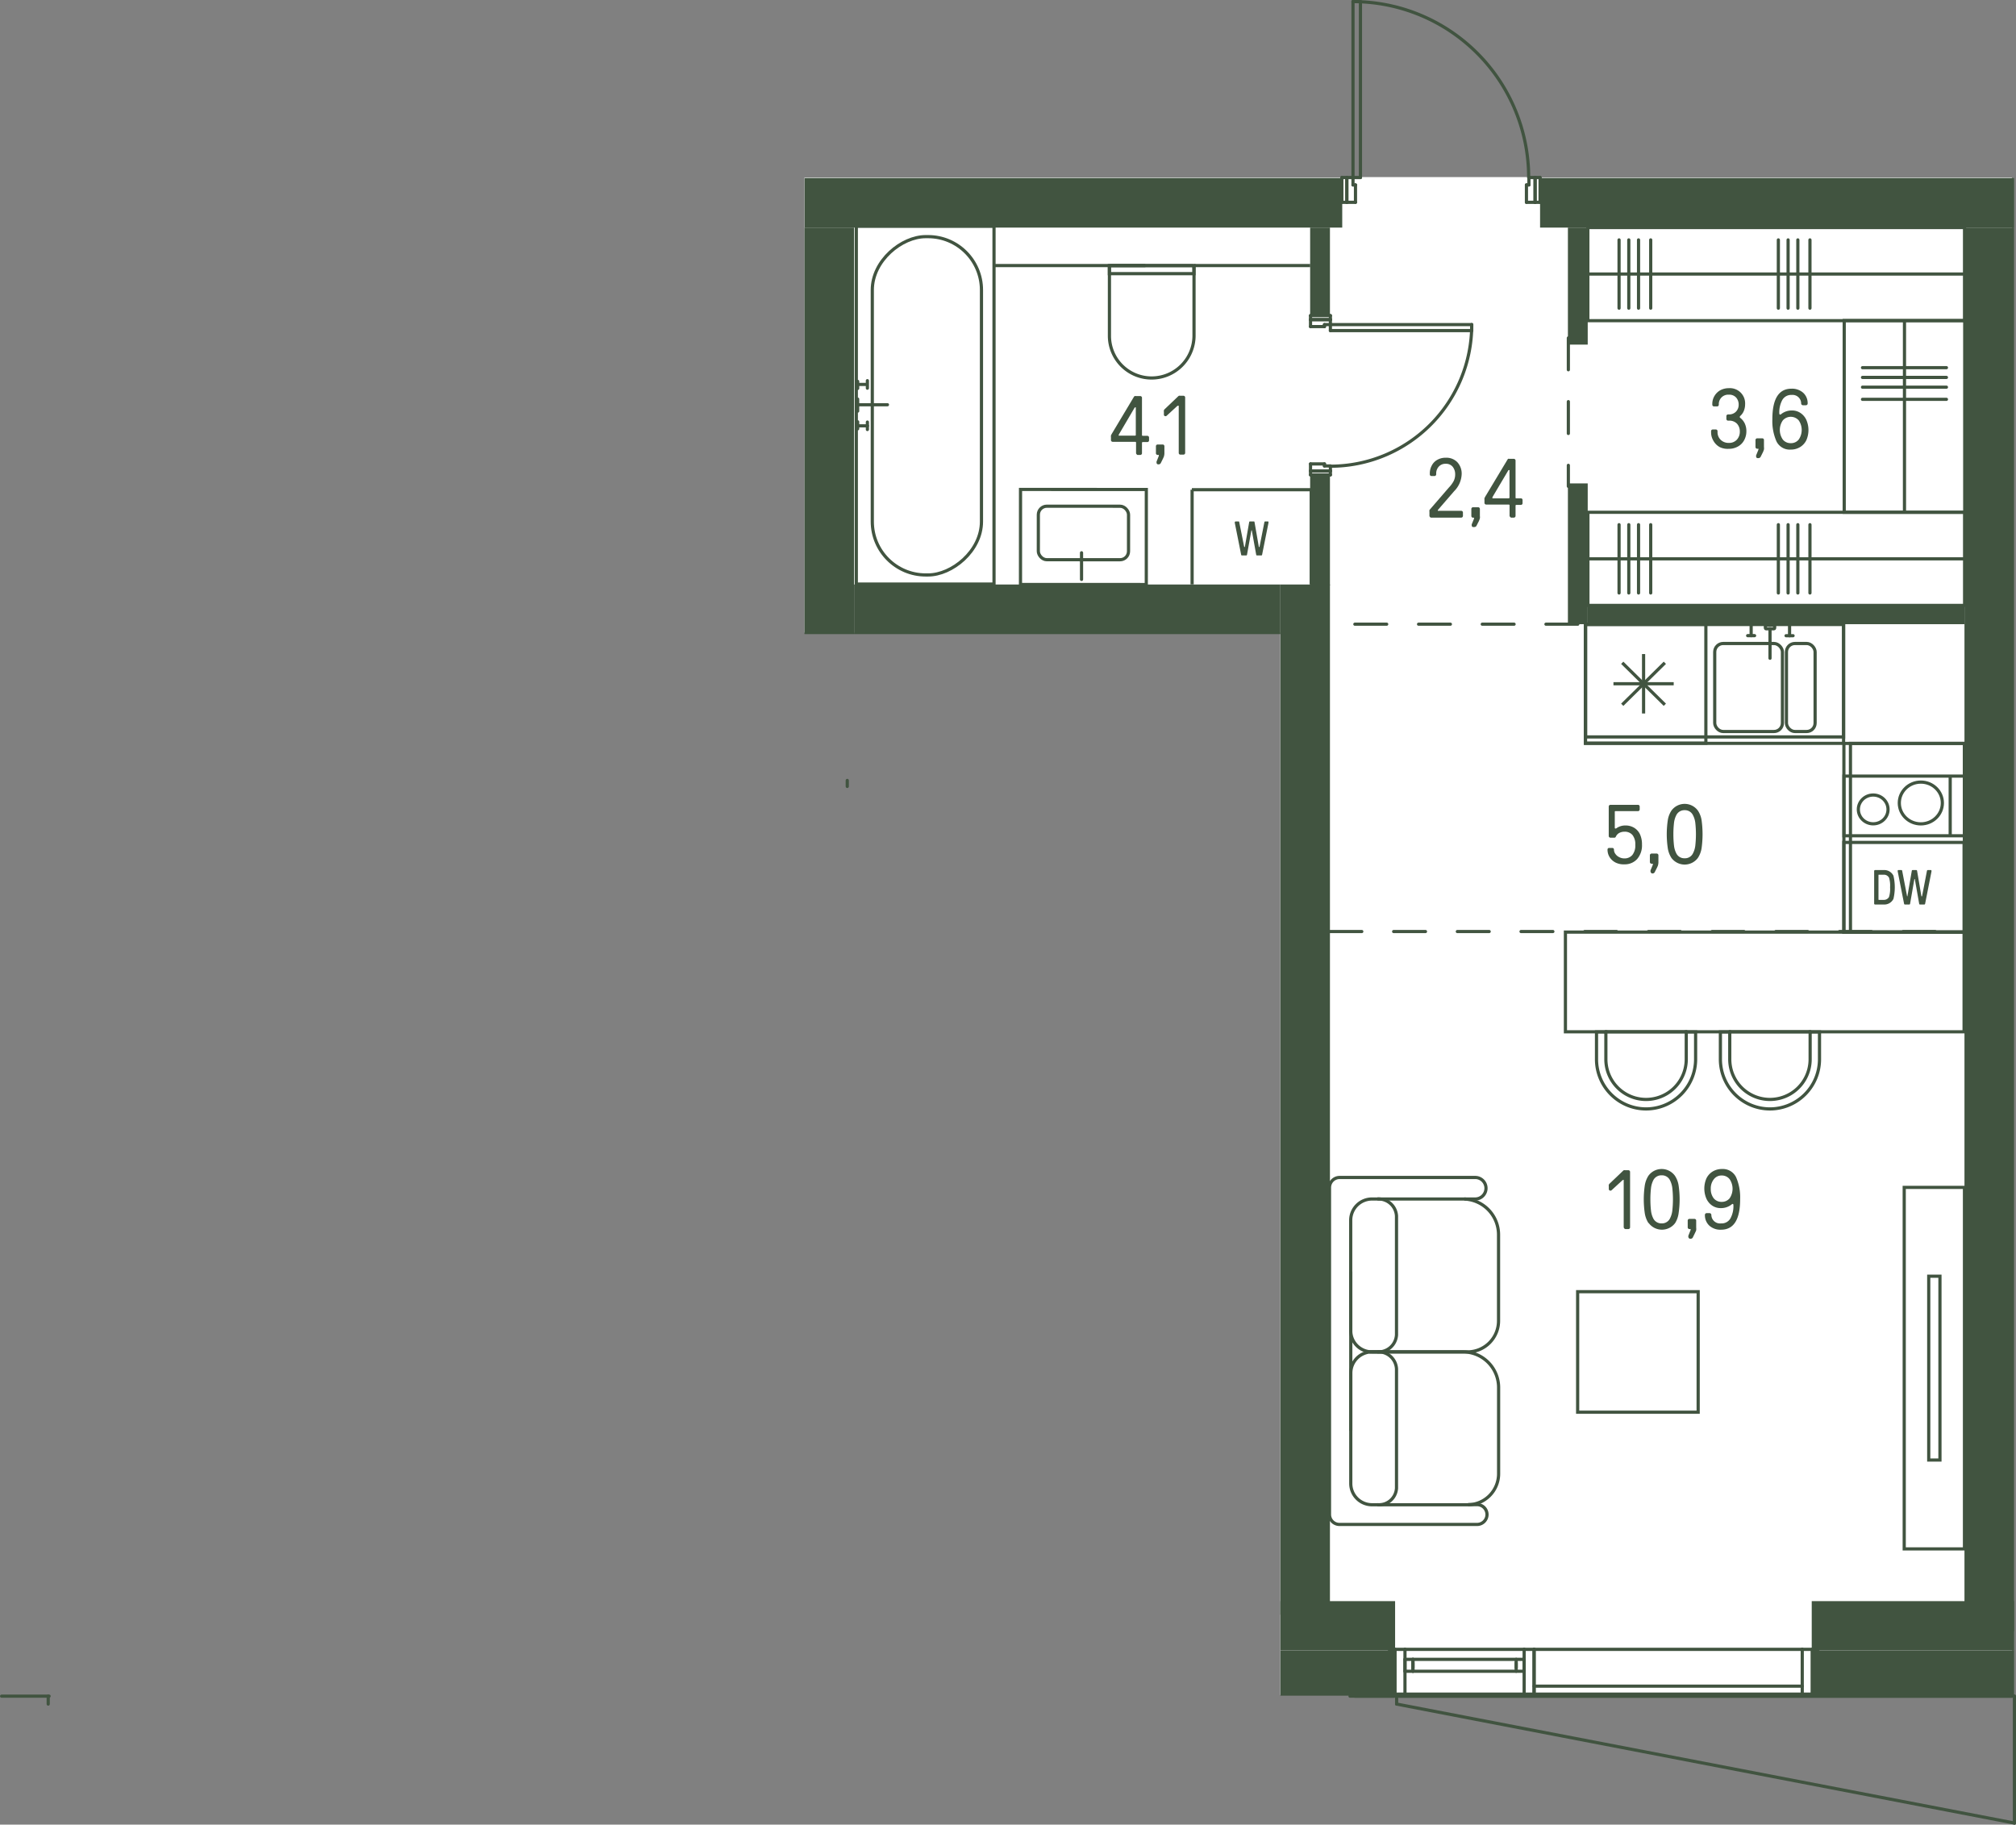 <svg id="Слой_1" data-name="Слой 1" xmlns="http://www.w3.org/2000/svg" viewBox="0 0 316.51 286.45"><rect x="0" y="0" width="316.51" height="286.45" fill="#808080" stroke="none"/><g id="_5" data-name="5"><path d="M240.12,27.8h1.75v.08h74V266.1H201V99.31H126.3V27.88h84.45V27.8h29.48" fill="#fff"/><g id="LINE"><line x1="240.85" y1="264.71" x2="282.95" y2="264.71" fill="none" stroke="#415440" stroke-linecap="round" stroke-linejoin="round" stroke-width="0.5"/></g><g id="LINE-2" data-name="LINE"><line x1="221.83" y1="261.82" x2="221.83" y2="261.04" fill="none" stroke="#415440" stroke-linecap="round" stroke-linejoin="round" stroke-width="0.5"/></g><g id="LINE-3" data-name="LINE"><line x1="238.04" y1="261.04" x2="238.04" y2="261.82" fill="none" stroke="#415440" stroke-linecap="round" stroke-linejoin="round" stroke-width="0.5"/></g><g id="LINE-4" data-name="LINE"><line x1="238.04" y1="262.37" x2="238.04" y2="260.5" fill="none" stroke="#415440" stroke-linecap="round" stroke-linejoin="round" stroke-width="0.5"/></g><g id="LINE-5" data-name="LINE"><line x1="239.29" y1="260.5" x2="239.29" y2="262.37" fill="none" stroke="#415440" stroke-linecap="round" stroke-linejoin="round" stroke-width="0.5"/></g><g id="LINE-6" data-name="LINE"><line x1="220.58" y1="262.37" x2="220.58" y2="260.5" fill="none" stroke="#415440" stroke-linecap="round" stroke-linejoin="round" stroke-width="0.5"/></g><g id="LINE-7" data-name="LINE"><line x1="221.83" y1="260.5" x2="221.83" y2="262.37" fill="none" stroke="#415440" stroke-linecap="round" stroke-linejoin="round" stroke-width="0.5"/></g><g id="LINE-8" data-name="LINE"><line x1="220.58" y1="262.37" x2="239.29" y2="262.37" fill="none" stroke="#415440" stroke-linecap="round" stroke-linejoin="round" stroke-width="0.5"/></g><g id="LINE-9" data-name="LINE"><line x1="221.83" y1="262.37" x2="221.83" y2="260.5" fill="none" stroke="#415440" stroke-linecap="round" stroke-linejoin="round" stroke-width="0.5"/></g><g id="LINE-10" data-name="LINE"><line x1="239.29" y1="260.5" x2="220.58" y2="260.5" fill="none" stroke="#415440" stroke-linecap="round" stroke-linejoin="round" stroke-width="0.5"/></g><g id="LINE-11" data-name="LINE"><line x1="284.51" y1="258.93" x2="284.51" y2="265.96" fill="none" stroke="#415440" stroke-linecap="round" stroke-linejoin="round" stroke-width="0.5"/></g><g id="LINE-12" data-name="LINE"><line x1="285.45" y1="265.96" x2="282.95" y2="265.96" fill="none" stroke="#415440" stroke-linecap="round" stroke-linejoin="round" stroke-width="0.5"/></g><g id="LINE-13" data-name="LINE"><line x1="282.95" y1="265.96" x2="282.95" y2="258.93" fill="none" stroke="#415440" stroke-linecap="round" stroke-linejoin="round" stroke-width="0.5"/></g><g id="LINE-14" data-name="LINE"><line x1="282.95" y1="258.93" x2="285.45" y2="258.93" fill="none" stroke="#415440" stroke-linecap="round" stroke-linejoin="round" stroke-width="0.5"/></g><g id="LINE-15" data-name="LINE"><line x1="218.08" y1="258.93" x2="220.58" y2="258.93" fill="none" stroke="#415440" stroke-linecap="round" stroke-linejoin="round" stroke-width="0.5"/></g><g id="LINE-16" data-name="LINE"><line x1="220.58" y1="258.93" x2="220.58" y2="265.96" fill="none" stroke="#415440" stroke-linecap="round" stroke-linejoin="round" stroke-width="0.5"/></g><g id="LINE-17" data-name="LINE"><line x1="220.58" y1="265.96" x2="218.08" y2="265.96" fill="none" stroke="#415440" stroke-linecap="round" stroke-linejoin="round" stroke-width="0.5"/></g><g id="LINE-18" data-name="LINE"><line x1="219.02" y1="265.96" x2="219.02" y2="258.93" fill="none" stroke="#415440" stroke-linecap="round" stroke-linejoin="round" stroke-width="0.5"/></g><g id="LINE-19" data-name="LINE"><line x1="239.29" y1="265.96" x2="239.29" y2="258.93" fill="none" stroke="#415440" stroke-linecap="round" stroke-linejoin="round" stroke-width="0.5"/></g><g id="LINE-20" data-name="LINE"><line x1="239.29" y1="258.93" x2="220.58" y2="258.93" fill="none" stroke="#415440" stroke-linecap="round" stroke-linejoin="round" stroke-width="0.5"/></g><g id="LINE-21" data-name="LINE"><line x1="239.29" y1="265.96" x2="220.58" y2="265.96" fill="none" stroke="#415440" stroke-linecap="round" stroke-linejoin="round" stroke-width="0.5"/></g><g id="LINE-22" data-name="LINE"><line x1="239.29" y1="258.93" x2="240.85" y2="258.93" fill="none" stroke="#415440" stroke-linecap="round" stroke-linejoin="round" stroke-width="0.5"/></g><g id="LINE-23" data-name="LINE"><line x1="240.85" y1="258.93" x2="240.85" y2="265.96" fill="none" stroke="#415440" stroke-linecap="round" stroke-linejoin="round" stroke-width="0.5"/></g><g id="LINE-24" data-name="LINE"><line x1="240.85" y1="265.96" x2="239.29" y2="265.96" fill="none" stroke="#415440" stroke-linecap="round" stroke-linejoin="round" stroke-width="0.5"/></g><g id="LINE-25" data-name="LINE"><line x1="240.85" y1="258.93" x2="240.85" y2="265.96" fill="none" stroke="#415440" stroke-linecap="round" stroke-linejoin="round" stroke-width="0.5"/></g><g id="LINE-26" data-name="LINE"><line x1="282.95" y1="258.93" x2="240.85" y2="258.93" fill="none" stroke="#415440" stroke-linecap="round" stroke-linejoin="round" stroke-width="0.5"/></g><g id="LINE-27" data-name="LINE"><line x1="282.95" y1="265.96" x2="240.85" y2="265.96" fill="none" stroke="#415440" stroke-linecap="round" stroke-linejoin="round" stroke-width="0.5"/></g><g id="LINE-28" data-name="LINE"><line x1="316.26" y1="266.28" x2="316.26" y2="286.2" fill="none" stroke="#415440" stroke-linecap="round" stroke-linejoin="round" stroke-width="0.5"/></g><g id="LINE-29" data-name="LINE"><line x1="219.27" y1="267.52" x2="219.27" y2="266.28" fill="none" stroke="#415440" stroke-linecap="round" stroke-linejoin="round" stroke-width="0.5"/></g><g id="LINE-30" data-name="LINE"><line x1="316.26" y1="286.2" x2="219.27" y2="267.52" fill="none" stroke="#415440" stroke-linecap="round" stroke-linejoin="round" stroke-width="0.5"/></g><g id="LINE-31" data-name="LINE"><line x1="316.26" y1="266.28" x2="219.27" y2="266.28" fill="none" stroke="#415440" stroke-linecap="round" stroke-linejoin="round" stroke-width="0.5"/></g><g id="LINE-32" data-name="LINE"><line x1="219.7" y1="266.28" x2="315.83" y2="266.28" fill="none" stroke="#415440" stroke-linecap="round" stroke-linejoin="round" stroke-width="0.5"/></g><g id="LINE-33" data-name="LINE"><line x1="219.27" y1="266.28" x2="212.73" y2="266.28" fill="none" stroke="#415440" stroke-linecap="round" stroke-linejoin="round" stroke-width="0.5"/></g><g id="LINE-34" data-name="LINE"><line x1="211.95" y1="266.28" x2="218.8" y2="266.28" fill="none" stroke="#415440" stroke-linecap="round" stroke-linejoin="round" stroke-width="0.5"/></g><rect x="302.81" y="200.36" width="1.76" height="28.86" transform="translate(607.38 429.57) rotate(-180)" fill="none" stroke="#415440" stroke-miterlimit="10" stroke-width="0.5"/><rect x="298.96" y="186.41" width="9.46" height="56.75" transform="translate(607.38 429.57) rotate(-180)" fill="none" stroke="#415440" stroke-miterlimit="10" stroke-width="0.5"/><rect x="289.54" y="50.32" width="18.92" height="30.1" fill="none" stroke="#415440" stroke-miterlimit="10" stroke-width="0.5"/><line x1="299" y1="80.38" x2="299" y2="50.32" fill="none" stroke="#415440" stroke-miterlimit="10" stroke-width="0.5"/><line x1="292.41" y1="62.69" x2="305.59" y2="62.69" fill="none" stroke="#415440" stroke-linecap="round" stroke-linejoin="round" stroke-width="0.5"/><line x1="292.41" y1="60.78" x2="305.59" y2="60.78" fill="none" stroke="#415440" stroke-linecap="round" stroke-linejoin="round" stroke-width="0.5"/><line x1="292.41" y1="59.25" x2="305.59" y2="59.25" fill="none" stroke="#415440" stroke-linecap="round" stroke-linejoin="round" stroke-width="0.5"/><line x1="292.41" y1="57.72" x2="305.59" y2="57.72" fill="none" stroke="#415440" stroke-linecap="round" stroke-linejoin="round" stroke-width="0.5"/><rect x="271.55" y="58.16" width="14.62" height="59.14" transform="translate(191.14 366.59) rotate(-90)" fill="none" stroke="#415440" stroke-miterlimit="10" stroke-width="0.5"/><line x1="308.43" y1="87.73" x2="249.29" y2="87.73" fill="none" stroke="#415440" stroke-miterlimit="10" stroke-width="0.5"/><line x1="259.16" y1="93.09" x2="259.16" y2="82.37" fill="none" stroke="#415440" stroke-linecap="round" stroke-linejoin="round" stroke-width="0.5"/><line x1="257.25" y1="93.09" x2="257.25" y2="82.37" fill="none" stroke="#415440" stroke-linecap="round" stroke-linejoin="round" stroke-width="0.5"/><line x1="255.72" y1="93.09" x2="255.72" y2="82.37" fill="none" stroke="#415440" stroke-linecap="round" stroke-linejoin="round" stroke-width="0.5"/><line x1="254.19" y1="93.09" x2="254.19" y2="82.37" fill="none" stroke="#415440" stroke-linecap="round" stroke-linejoin="round" stroke-width="0.5"/><line x1="284.16" y1="93.09" x2="284.16" y2="82.37" fill="none" stroke="#415440" stroke-linecap="round" stroke-linejoin="round" stroke-width="0.5"/><line x1="282.26" y1="93.09" x2="282.26" y2="82.37" fill="none" stroke="#415440" stroke-linecap="round" stroke-linejoin="round" stroke-width="0.5"/><line x1="280.73" y1="93.09" x2="280.73" y2="82.37" fill="none" stroke="#415440" stroke-linecap="round" stroke-linejoin="round" stroke-width="0.5"/><line x1="279.2" y1="93.09" x2="279.2" y2="82.37" fill="none" stroke="#415440" stroke-linecap="round" stroke-linejoin="round" stroke-width="0.5"/><rect x="271.55" y="13.45" width="14.62" height="59.14" transform="translate(235.84 321.89) rotate(-90)" fill="none" stroke="#415440" stroke-miterlimit="10" stroke-width="0.5"/><line x1="308.43" y1="43.02" x2="249.29" y2="43.02" fill="none" stroke="#415440" stroke-miterlimit="10" stroke-width="0.5"/><line x1="259.16" y1="48.38" x2="259.16" y2="37.66" fill="none" stroke="#415440" stroke-linecap="round" stroke-linejoin="round" stroke-width="0.5"/><line x1="257.25" y1="48.38" x2="257.25" y2="37.66" fill="none" stroke="#415440" stroke-linecap="round" stroke-linejoin="round" stroke-width="0.5"/><line x1="255.72" y1="48.38" x2="255.72" y2="37.66" fill="none" stroke="#415440" stroke-linecap="round" stroke-linejoin="round" stroke-width="0.5"/><line x1="254.19" y1="48.38" x2="254.19" y2="37.66" fill="none" stroke="#415440" stroke-linecap="round" stroke-linejoin="round" stroke-width="0.5"/><line x1="284.16" y1="48.38" x2="284.16" y2="37.66" fill="none" stroke="#415440" stroke-linecap="round" stroke-linejoin="round" stroke-width="0.5"/><line x1="282.26" y1="48.38" x2="282.26" y2="37.66" fill="none" stroke="#415440" stroke-linecap="round" stroke-linejoin="round" stroke-width="0.5"/><line x1="280.73" y1="48.38" x2="280.73" y2="37.66" fill="none" stroke="#415440" stroke-linecap="round" stroke-linejoin="round" stroke-width="0.5"/><line x1="279.2" y1="48.38" x2="279.2" y2="37.66" fill="none" stroke="#415440" stroke-linecap="round" stroke-linejoin="round" stroke-width="0.5"/><path d="M215.41,188.23h14.26a5.6,5.6,0,0,1,5.6,5.6v13.53a4.87,4.87,0,0,1-4.87,4.87h-15a3.34,3.34,0,0,1-3.34-3.34V191.57a3.34,3.34,0,0,1,3.34-3.34Z" fill="none" stroke="#415440" stroke-miterlimit="10" stroke-width="0.5"/><path d="M216.25,212.23a2.83,2.83,0,0,0,3-2.67V190.9a2.83,2.83,0,0,0-3-2.67" fill="none" stroke="#415440" stroke-miterlimit="10" stroke-width="0.5"/><path d="M215.41,212.23h14.27a5.6,5.6,0,0,1,5.6,5.6v13.53a4.87,4.87,0,0,1-4.87,4.87h-15a3.34,3.34,0,0,1-3.34-3.34V215.57A3.34,3.34,0,0,1,215.41,212.23Z" fill="none" stroke="#415440" stroke-miterlimit="10" stroke-width="0.5"/><path d="M216.25,236.23a2.77,2.77,0,0,0,3-2.6V214.91a2.83,2.83,0,0,0-3-2.68H215" fill="none" stroke="#415440" stroke-miterlimit="10" stroke-width="0.5"/><path d="M218.17,188.23" fill="none" stroke="#415440" stroke-miterlimit="10" stroke-width="0.5"/><path d="M229.89,188.23h1.72a1.69,1.69,0,0,0,0-3.38h-21.3a1.59,1.59,0,0,0-1.58,1.59v51.32h0a1.56,1.56,0,0,0,1.55,1.56H231.9a1.56,1.56,0,0,0,1.56-1.56h0a1.56,1.56,0,0,0-1.56-1.55h-1.41" fill="none" stroke="#415440" stroke-miterlimit="10" stroke-width="0.5"/><line x1="212.07" y1="224.62" x2="212.07" y2="199.61" fill="none" stroke="#415440" stroke-miterlimit="10" stroke-width="0.5"/><rect x="247.69" y="202.78" width="18.92" height="18.92" fill="none" stroke="#415440" stroke-miterlimit="10" stroke-width="0.5"/><rect x="289.5" y="116.7" width="18.92" height="29.61" transform="translate(597.91 263.02) rotate(-180)" fill="none" stroke="#415440" stroke-miterlimit="10" stroke-width="0.5"/><rect x="284.66" y="122.56" width="29.61" height="17.89" transform="translate(167.96 430.98) rotate(-90)" fill="none" stroke="#415440" stroke-miterlimit="10" stroke-width="0.5"/><rect x="259.84" y="87.11" width="18.68" height="40.51" transform="translate(376.55 -161.82) rotate(90)" fill="none" stroke="#415440" stroke-miterlimit="10" stroke-width="0.5"/><rect x="248.93" y="98.02" width="40.51" height="17.67" transform="translate(538.37 213.71) rotate(-180)" fill="none" stroke="#415440" stroke-miterlimit="10" stroke-width="0.5"/><rect x="249.03" y="97.89" width="18.65" height="18.92" transform="translate(151.01 365.7) rotate(-90)" fill="none" stroke="#415440" stroke-miterlimit="10" stroke-width="0.5"/><line x1="261.38" y1="110.64" x2="254.69" y2="104.05" fill="none" stroke="#415440" stroke-miterlimit="10" stroke-width="0.5"/><line x1="262.77" y1="107.34" x2="253.31" y2="107.34" fill="none" stroke="#415440" stroke-miterlimit="10" stroke-width="0.5"/><line x1="261.38" y1="104.05" x2="254.69" y2="110.64" fill="none" stroke="#415440" stroke-miterlimit="10" stroke-width="0.5"/><line x1="258.04" y1="112.01" x2="258.04" y2="102.68" fill="none" stroke="#415440" stroke-miterlimit="10" stroke-width="0.5"/><rect x="289.48" y="132.25" width="18.88" height="14.11" fill="none" stroke="#415440" stroke-miterlimit="10" stroke-width="0.5"/><path d="M294.39,142a.15.15,0,0,1-.15-.15v-5.11a.15.15,0,0,1,.15-.15h1.4a1.59,1.59,0,0,1,1.48.89,7.95,7.95,0,0,1,0,3.63,1.59,1.59,0,0,1-1.48.89Zm1.4-.73a.89.89,0,0,0,.79-.47,4.32,4.32,0,0,0,.16-1.51,4.18,4.18,0,0,0-.16-1.49.9.9,0,0,0-.79-.48H295c-.06,0-.08,0-.08.08v3.79c0,.06,0,.08.08.08Z" fill="#415440"/><path d="M299.09,142a.14.14,0,0,1-.15-.11l-1-5.07a.54.54,0,0,1,0-.11c0-.08,0-.12.14-.12h.42a.13.13,0,0,1,.14.12l.77,4a.07.07,0,0,0,.05,0h0s0,0,0,0l.69-4a.13.13,0,0,1,.14-.12h.55a.13.13,0,0,1,.14.12l.68,4s0,0,.05,0h0a.07.07,0,0,0,.05,0l.77-4a.14.14,0,0,1,.15-.12h.41c.09,0,.15,0,.15.12a.89.89,0,0,1,0,.11l-1,5.07a.14.14,0,0,1-.15.11h-.64a.13.13,0,0,1-.14-.11l-.68-3.85c0-.06-.07-.06-.08,0l-.67,3.85a.13.13,0,0,1-.14.11Z" fill="#415440"/><rect x="269.2" y="101.02" width="10.63" height="13.82" rx="1.33" transform="translate(549.04 215.86) rotate(-180)" fill="none" stroke="#415440" stroke-miterlimit="10" stroke-width="0.5"/><rect x="280.47" y="101.02" width="4.5" height="13.82" rx="1.33" transform="translate(565.44 215.86) rotate(-180)" fill="none" stroke="#415440" stroke-miterlimit="10" stroke-width="0.5"/><line x1="277.89" y1="103.34" x2="277.89" y2="98.71" fill="none" stroke="#415440" stroke-linecap="round" stroke-miterlimit="10" stroke-width="0.5"/><rect x="277.16" y="98.11" width="1.46" height="0.59" rx="0.11" stroke-width="0.5" fill="none" stroke="#415440" stroke-linecap="round" stroke-miterlimit="10" transform="translate(555.78 196.82) rotate(-180)"/><line x1="274.93" y1="99.79" x2="274.93" y2="98.11" fill="none" stroke="#415440" stroke-linecap="round" stroke-miterlimit="10" stroke-width="0.5"/><line x1="275.47" y1="99.79" x2="274.38" y2="99.79" fill="none" stroke="#415440" stroke-linecap="round" stroke-miterlimit="10" stroke-width="0.5"/><line x1="280.96" y1="99.8" x2="280.96" y2="98.03" fill="none" stroke="#415440" stroke-linecap="round" stroke-miterlimit="10" stroke-width="0.5"/><line x1="281.51" y1="99.8" x2="280.41" y2="99.8" fill="none" stroke="#415440" stroke-linecap="round" stroke-miterlimit="10" stroke-width="0.5"/><ellipse cx="301.57" cy="126.06" rx="3.38" ry="3.28" fill="none" stroke="#415440" stroke-miterlimit="10" stroke-width="0.5"/><ellipse cx="294.09" cy="127.07" rx="2.33" ry="2.26" fill="none" stroke="#415440" stroke-miterlimit="10" stroke-width="0.5"/><rect x="289.51" y="121.84" width="18.99" height="9.37" transform="translate(598 253.05) rotate(-180)" fill="none" stroke="#415440" stroke-miterlimit="10" stroke-width="0.5"/><line x1="306.18" y1="121.84" x2="306.18" y2="131.21" fill="none" stroke="#415440" stroke-miterlimit="10" stroke-width="0.5"/><path d="M278.17,149.71" fill="none" stroke="#415440" stroke-linecap="round" stroke-miterlimit="10" stroke-width="0.5"/><path d="M252.12,166.29a6.31,6.31,0,0,0,12.62,0V162h1.47v4.31a7.8,7.8,0,0,1-7.78,7.78h0a7.8,7.8,0,0,1-7.78-7.78V162h1.47Z" fill="none" stroke="#415440" stroke-linecap="round" stroke-miterlimit="10" stroke-width="0.5"/><polyline points="264.74 161.95 264.74 161.98 252.12 161.98 252.12 161.95" fill="none" stroke="#415440" stroke-linecap="round" stroke-miterlimit="10" stroke-width="0.5"/><path d="M271.57,166.29a6.31,6.31,0,1,0,12.62,0V162h1.47v4.31a7.8,7.8,0,0,1-7.78,7.78h0a7.8,7.8,0,0,1-7.78-7.78V162h1.47Z" fill="none" stroke="#415440" stroke-linecap="round" stroke-miterlimit="10" stroke-width="0.5"/><polyline points="284.19 161.95 284.19 161.98 271.57 161.98 271.57 161.95" fill="none" stroke="#415440" stroke-linecap="round" stroke-miterlimit="10" stroke-width="0.5"/><rect x="245.77" y="146.32" width="62.59" height="15.65" stroke-width="0.5" fill="none" stroke="#415440" stroke-linecap="round" stroke-miterlimit="10" transform="translate(554.13 308.3) rotate(-180)"/><rect x="117.15" y="52.79" width="56.18" height="21.62" transform="translate(81.65 208.84) rotate(-90)" fill="none" stroke="#415440" stroke-miterlimit="10" stroke-width="0.5"/><rect x="118.96" y="55.14" width="53.11" height="17.14" rx="8.38" transform="translate(81.81 209.22) rotate(-90)" fill="none" stroke="#415440" stroke-miterlimit="10" stroke-width="0.5"/><line x1="139.33" y1="63.54" x2="134.65" y2="63.54" fill="none" stroke="#415440" stroke-linecap="round" stroke-miterlimit="10" stroke-width="0.5"/><line x1="134.65" y1="64.54" x2="134.65" y2="62.65" fill="none" stroke="#415440" stroke-linecap="round" stroke-miterlimit="10" stroke-width="0.5"/><line x1="136.18" y1="60.94" x2="136.18" y2="59.76" fill="none" stroke="#415440" stroke-linecap="round" stroke-miterlimit="10" stroke-width="0.5"/><line x1="134.59" y1="60.35" x2="136.1" y2="60.35" fill="none" stroke="#415440" stroke-linecap="round" stroke-miterlimit="10" stroke-width="0.5"/><line x1="134.65" y1="60.98" x2="134.65" y2="59.87" fill="none" stroke="#415440" stroke-linecap="round" stroke-miterlimit="10" stroke-width="0.5"/><line x1="134.65" y1="67.32" x2="134.65" y2="66.22" fill="none" stroke="#415440" stroke-linecap="round" stroke-miterlimit="10" stroke-width="0.5"/><line x1="136.18" y1="66.85" x2="134.65" y2="66.85" fill="none" stroke="#415440" stroke-linecap="round" stroke-miterlimit="10" stroke-width="0.5"/><line x1="136.18" y1="67.43" x2="136.18" y2="66.26" fill="none" stroke="#415440" stroke-linecap="round" stroke-miterlimit="10" stroke-width="0.5"/><line x1="187.12" y1="76.88" x2="205.94" y2="76.88" fill="none" stroke="#415440" stroke-miterlimit="10" stroke-width="0.5"/><line x1="187.16" y1="76.88" x2="187.16" y2="91.75" fill="none" stroke="#415440" stroke-miterlimit="10" stroke-width="0.5"/><path d="M172.26,43.85H183a6.66,6.66,0,0,1,6.66,6.66v0A6.62,6.62,0,0,1,183,57.13H172.26a.24.24,0,0,1-.24-.24V44.1a.24.24,0,0,1,.24-.24Z" transform="translate(231.31 -130.32) rotate(90)" fill="none" stroke="#415440" stroke-miterlimit="10" stroke-width="0.5"/><rect x="180.18" y="35.69" width="1.27" height="13.28" transform="translate(223.14 -138.49) rotate(90)" fill="none" stroke="#415440" stroke-miterlimit="10" stroke-width="0.5"/><line x1="179.82" y1="41.69" x2="156.11" y2="41.69" fill="none" stroke="#415440" stroke-miterlimit="10" stroke-width="0.5"/><line x1="187.45" y1="41.69" x2="205.7" y2="41.69" fill="none" stroke="#415440" stroke-miterlimit="10" stroke-width="0.5"/><path d="M195,87.2a.13.13,0,0,1-.14-.12l-1-5s0-.09,0-.11.05-.11.15-.11h.41c.08,0,.13,0,.14.11l.78,3.9s0,0,.05,0h0s0,0,.05,0l.68-3.9c0-.08.06-.11.15-.11h.54c.09,0,.13,0,.15.11l.68,3.9s0,0,.05,0h0s0,0,.05,0l.77-3.9a.13.13,0,0,1,.15-.11H199c.1,0,.15,0,.15.11s0,.06,0,.11l-1,5a.13.13,0,0,1-.14.12h-.65a.13.13,0,0,1-.14-.12l-.68-3.78c0-.06-.07-.06-.08,0l-.68,3.78a.13.13,0,0,1-.14.12Z" fill="#415440"/><rect x="160.22" y="76.85" width="19.75" height="14.92" transform="translate(340.16 168.67) rotate(-179.98)" fill="none" stroke="#415440" stroke-miterlimit="10" stroke-width="0.5"/><rect x="163.01" y="79.48" width="14.16" height="8.4" rx="1.33" transform="translate(340.16 167.41) rotate(-179.98)" fill="none" stroke="#415440" stroke-miterlimit="10" stroke-width="0.5"/><path d="M169.8,86.78" fill="none" stroke="#415440" stroke-miterlimit="10" stroke-width="0.5"/><line x1="169.8" y1="86.78" x2="169.8" y2="90.96" fill="none" stroke="#415440" stroke-linecap="round" stroke-miterlimit="10" stroke-width="0.5"/><line x1="205.86" y1="76.79" x2="205.86" y2="91.75" fill="none" stroke="#415440" stroke-miterlimit="10" stroke-width="0.5"/><g id="ARC"><path d="M212.42.25A27.62,27.62,0,0,1,240,27.87" fill="none" stroke="#415440" stroke-linecap="round" stroke-linejoin="round" stroke-width="0.5"/></g><g id="LINE-35" data-name="LINE"><line x1="211.45" y1="31.76" x2="210.67" y2="31.76" fill="none" stroke="#415440" stroke-linecap="round" stroke-linejoin="round" stroke-width="0.5"/></g><g id="LINE-36" data-name="LINE"><line x1="210.67" y1="31.76" x2="210.67" y2="27.87" fill="none" stroke="#415440" stroke-linecap="round" stroke-linejoin="round" stroke-width="0.5"/></g><g id="LINE-37" data-name="LINE"><line x1="210.67" y1="27.87" x2="211.45" y2="27.87" fill="none" stroke="#415440" stroke-linecap="round" stroke-linejoin="round" stroke-width="0.5"/></g><g id="LINE-38" data-name="LINE"><line x1="211.45" y1="27.87" x2="211.45" y2="31.76" fill="none" stroke="#415440" stroke-linecap="round" stroke-linejoin="round" stroke-width="0.5"/></g><g id="LINE-39" data-name="LINE"><line x1="241.01" y1="31.76" x2="241.01" y2="27.87" fill="none" stroke="#415440" stroke-linecap="round" stroke-linejoin="round" stroke-width="0.5"/></g><g id="LINE-40" data-name="LINE"><line x1="241.01" y1="27.87" x2="241.79" y2="27.87" fill="none" stroke="#415440" stroke-linecap="round" stroke-linejoin="round" stroke-width="0.5"/></g><g id="LINE-41" data-name="LINE"><line x1="241.79" y1="27.87" x2="241.79" y2="31.76" fill="none" stroke="#415440" stroke-linecap="round" stroke-linejoin="round" stroke-width="0.5"/></g><g id="LINE-42" data-name="LINE"><line x1="241.79" y1="31.76" x2="241.01" y2="31.76" fill="none" stroke="#415440" stroke-linecap="round" stroke-linejoin="round" stroke-width="0.5"/></g><g id="LINE-43" data-name="LINE"><line x1="213.59" y1="0.25" x2="213.59" y2="27.87" fill="none" stroke="#415440" stroke-linecap="round" stroke-linejoin="round" stroke-width="0.5"/></g><g id="LINE-44" data-name="LINE"><line x1="212.42" y1="0.25" x2="213.59" y2="0.25" fill="none" stroke="#415440" stroke-linecap="round" stroke-linejoin="round" stroke-width="0.5"/></g><g id="LINE-45" data-name="LINE"><line x1="212.42" y1="27.87" x2="212.42" y2="0.25" fill="none" stroke="#415440" stroke-linecap="round" stroke-linejoin="round" stroke-width="0.5"/></g><g id="LINE-46" data-name="LINE"><line x1="213.59" y1="27.87" x2="212.42" y2="27.87" fill="none" stroke="#415440" stroke-linecap="round" stroke-linejoin="round" stroke-width="0.5"/></g><g id="LINE-47" data-name="LINE"><line x1="133.02" y1="122.52" x2="133.02" y2="123.46" fill="none" stroke="#415440" stroke-linecap="round" stroke-linejoin="round" stroke-width="0.5"/></g><g id="LINE-48" data-name="LINE"><line x1="211.45" y1="31.76" x2="211.45" y2="27.87" fill="none" stroke="#415440" stroke-linecap="round" stroke-linejoin="round" stroke-width="0.5"/></g><g id="LINE-49" data-name="LINE"><line x1="211.45" y1="27.87" x2="212.42" y2="27.87" fill="none" stroke="#415440" stroke-linecap="round" stroke-linejoin="round" stroke-width="0.5"/></g><g id="LINE-50" data-name="LINE"><line x1="212.42" y1="27.87" x2="212.42" y2="29.03" fill="none" stroke="#415440" stroke-linecap="round" stroke-linejoin="round" stroke-width="0.5"/></g><g id="LINE-51" data-name="LINE"><line x1="212.42" y1="29.03" x2="212.81" y2="29.03" fill="none" stroke="#415440" stroke-linecap="round" stroke-linejoin="round" stroke-width="0.5"/></g><g id="LINE-52" data-name="LINE"><line x1="212.81" y1="29.03" x2="212.81" y2="31.76" fill="none" stroke="#415440" stroke-linecap="round" stroke-linejoin="round" stroke-width="0.5"/></g><g id="LINE-53" data-name="LINE"><line x1="212.81" y1="31.76" x2="211.45" y2="31.76" fill="none" stroke="#415440" stroke-linecap="round" stroke-linejoin="round" stroke-width="0.5"/></g><g id="LINE-54" data-name="LINE"><line x1="241.01" y1="31.76" x2="239.65" y2="31.76" fill="none" stroke="#415440" stroke-linecap="round" stroke-linejoin="round" stroke-width="0.5"/></g><g id="LINE-55" data-name="LINE"><line x1="239.65" y1="31.76" x2="239.65" y2="29.03" fill="none" stroke="#415440" stroke-linecap="round" stroke-linejoin="round" stroke-width="0.5"/></g><g id="LINE-56" data-name="LINE"><line x1="239.65" y1="29.03" x2="240.04" y2="29.03" fill="none" stroke="#415440" stroke-linecap="round" stroke-linejoin="round" stroke-width="0.5"/></g><g id="LINE-57" data-name="LINE"><line x1="240.04" y1="29.03" x2="240.04" y2="27.87" fill="none" stroke="#415440" stroke-linecap="round" stroke-linejoin="round" stroke-width="0.5"/></g><g id="LINE-58" data-name="LINE"><line x1="240.04" y1="27.87" x2="241.01" y2="27.87" fill="none" stroke="#415440" stroke-linecap="round" stroke-linejoin="round" stroke-width="0.5"/></g><g id="LINE-59" data-name="LINE"><line x1="241.01" y1="27.87" x2="241.01" y2="31.76" fill="none" stroke="#415440" stroke-linecap="round" stroke-linejoin="round" stroke-width="0.5"/></g><g id="ARC-2" data-name="ARC"><path d="M231.06,51a22.19,22.19,0,0,1-22.19,22.19" fill="none" stroke="#415440" stroke-linecap="round" stroke-linejoin="round" stroke-width="0.5"/></g><g id="LINE-60" data-name="LINE"><line x1="205.75" y1="50.18" x2="205.75" y2="49.55" fill="none" stroke="#415440" stroke-linecap="round" stroke-linejoin="round" stroke-width="0.5"/></g><g id="LINE-61" data-name="LINE"><line x1="205.75" y1="49.55" x2="208.87" y2="49.55" fill="none" stroke="#415440" stroke-linecap="round" stroke-linejoin="round" stroke-width="0.5"/></g><g id="LINE-62" data-name="LINE"><line x1="208.87" y1="49.55" x2="208.87" y2="50.18" fill="none" stroke="#415440" stroke-linecap="round" stroke-linejoin="round" stroke-width="0.5"/></g><g id="LINE-63" data-name="LINE"><line x1="208.87" y1="50.18" x2="205.75" y2="50.18" fill="none" stroke="#415440" stroke-linecap="round" stroke-linejoin="round" stroke-width="0.5"/></g><g id="LINE-64" data-name="LINE"><line x1="205.75" y1="73.93" x2="208.87" y2="73.93" fill="none" stroke="#415440" stroke-linecap="round" stroke-linejoin="round" stroke-width="0.5"/></g><g id="LINE-65" data-name="LINE"><line x1="208.87" y1="73.93" x2="208.87" y2="74.55" fill="none" stroke="#415440" stroke-linecap="round" stroke-linejoin="round" stroke-width="0.5"/></g><g id="LINE-66" data-name="LINE"><line x1="208.87" y1="74.55" x2="205.75" y2="74.55" fill="none" stroke="#415440" stroke-linecap="round" stroke-linejoin="round" stroke-width="0.5"/></g><g id="LINE-67" data-name="LINE"><line x1="205.75" y1="74.55" x2="205.75" y2="73.93" fill="none" stroke="#415440" stroke-linecap="round" stroke-linejoin="round" stroke-width="0.5"/></g><g id="LINE-68" data-name="LINE"><line x1="231.06" y1="51.9" x2="208.87" y2="51.9" fill="none" stroke="#415440" stroke-linecap="round" stroke-linejoin="round" stroke-width="0.5"/></g><g id="LINE-69" data-name="LINE"><line x1="231.06" y1="50.96" x2="231.06" y2="51.9" fill="none" stroke="#415440" stroke-linecap="round" stroke-linejoin="round" stroke-width="0.5"/></g><g id="LINE-70" data-name="LINE"><line x1="208.87" y1="50.96" x2="231.06" y2="50.96" fill="none" stroke="#415440" stroke-linecap="round" stroke-linejoin="round" stroke-width="0.5"/></g><g id="LINE-71" data-name="LINE"><line x1="208.87" y1="51.9" x2="208.87" y2="50.96" fill="none" stroke="#415440" stroke-linecap="round" stroke-linejoin="round" stroke-width="0.5"/></g><g id="LINE-72" data-name="LINE"><line x1="205.75" y1="50.18" x2="208.87" y2="50.18" fill="none" stroke="#415440" stroke-linecap="round" stroke-linejoin="round" stroke-width="0.5"/></g><g id="LINE-73" data-name="LINE"><line x1="208.87" y1="50.18" x2="208.87" y2="50.96" fill="none" stroke="#415440" stroke-linecap="round" stroke-linejoin="round" stroke-width="0.5"/></g><g id="LINE-74" data-name="LINE"><line x1="208.87" y1="50.96" x2="207.94" y2="50.96" fill="none" stroke="#415440" stroke-linecap="round" stroke-linejoin="round" stroke-width="0.5"/></g><g id="LINE-75" data-name="LINE"><line x1="207.94" y1="50.96" x2="207.94" y2="51.27" fill="none" stroke="#415440" stroke-linecap="round" stroke-linejoin="round" stroke-width="0.5"/></g><g id="LINE-76" data-name="LINE"><line x1="207.94" y1="51.27" x2="205.75" y2="51.27" fill="none" stroke="#415440" stroke-linecap="round" stroke-linejoin="round" stroke-width="0.5"/></g><g id="LINE-77" data-name="LINE"><line x1="205.75" y1="51.27" x2="205.75" y2="50.18" fill="none" stroke="#415440" stroke-linecap="round" stroke-linejoin="round" stroke-width="0.5"/></g><g id="LINE-78" data-name="LINE"><line x1="205.75" y1="73.93" x2="205.75" y2="72.83" fill="none" stroke="#415440" stroke-linecap="round" stroke-linejoin="round" stroke-width="0.5"/></g><g id="LINE-79" data-name="LINE"><line x1="205.75" y1="72.83" x2="207.94" y2="72.83" fill="none" stroke="#415440" stroke-linecap="round" stroke-linejoin="round" stroke-width="0.5"/></g><g id="LINE-80" data-name="LINE"><line x1="207.94" y1="72.83" x2="207.94" y2="73.15" fill="none" stroke="#415440" stroke-linecap="round" stroke-linejoin="round" stroke-width="0.5"/></g><g id="LINE-81" data-name="LINE"><line x1="207.94" y1="73.15" x2="208.87" y2="73.15" fill="none" stroke="#415440" stroke-linecap="round" stroke-linejoin="round" stroke-width="0.5"/></g><g id="LINE-82" data-name="LINE"><line x1="208.87" y1="73.15" x2="208.87" y2="73.93" fill="none" stroke="#415440" stroke-linecap="round" stroke-linejoin="round" stroke-width="0.5"/></g><g id="LINE-83" data-name="LINE"><line x1="208.87" y1="73.93" x2="205.75" y2="73.93" fill="none" stroke="#415440" stroke-linecap="round" stroke-linejoin="round" stroke-width="0.5"/></g><g id="_5-2" data-name="5"><polygon points="217.18 251.36 201.02 251.36 201.02 259.09 219.03 259.09 219.03 251.36 217.18 251.36 217.18 251.36" fill="#415440" fill-rule="evenodd"/><polygon points="126.32 27.95 126.32 35.73 210.73 35.73 210.73 27.95 132.63 27.95 126.32 27.95 126.32 27.95" fill="#415440" fill-rule="evenodd"/><line x1="219.07" y1="266.09" x2="219.07" y2="266.09" fill="#415440" stroke="#1d1d1b" stroke-linecap="round" stroke-linejoin="round" stroke-width="0"/><polygon points="219.03 259.09 217.18 259.09 201.02 259.09 201.02 266.2 219.03 266.2 219.03 259.09" fill="#415440"/><polygon points="208.8 91.76 201.02 91.76 201.02 253.49 208.8 253.49 208.8 123.29 208.8 91.76 208.8 91.76" fill="#415440" fill-rule="evenodd"/><polygon points="201.02 91.76 134.09 91.76 134.09 99.55 201.02 99.55 201.02 91.76 201.02 91.76" fill="#415440" fill-rule="evenodd"/><polygon points="134.09 35.73 126.3 35.73 126.3 99.55 134.09 99.55 134.09 65.52 134.09 35.73 134.09 35.73" fill="#415440" fill-rule="evenodd"/><polygon points="312.21 251.36 284.44 251.36 284.44 259.09 316.21 259.09 316.21 251.36 312.21 251.36 312.21 251.36" fill="#415440" fill-rule="evenodd"/><polygon points="241.79 27.95 241.79 35.73 316.21 35.73 316.21 27.95 282.28 27.95 241.79 27.95 241.79 27.95" fill="#415440" fill-rule="evenodd"/><polygon points="316.2 35.73 308.42 35.73 308.42 256.08 316.2 256.08 316.2 125.13 316.2 35.73 316.2 35.73" fill="#415440" fill-rule="evenodd"/><polygon points="316.21 266.2 316.21 259.09 312.21 259.09 284.44 259.09 284.44 266.2 316.21 266.2" fill="#415440"/></g><polygon points="208.8 35.73 205.69 35.73 205.69 49.74 208.8 49.74 208.8 35.73 208.8 35.73" fill="#415440" fill-rule="evenodd"/><polygon points="205.69 74.64 205.69 91.91 208.8 91.91 208.8 74.64 205.69 74.64 205.69 74.64" fill="#415440" fill-rule="evenodd"/><polygon points="249.27 94.88 249.27 97.99 308.42 97.99 308.42 94.88 249.27 94.88 249.27 94.88" fill="#415440" fill-rule="evenodd"/><polygon points="246.16 35.73 246.16 54.1 249.27 54.1 249.27 35.73 246.16 35.73 246.16 35.73" fill="#415440" fill-rule="evenodd"/><polygon points="249.27 75.89 246.16 75.89 246.16 97.99 249.27 97.99 249.27 94.88 249.27 75.89 249.27 75.89" fill="#415440" fill-rule="evenodd"/><g id="LINE-84" data-name="LINE"><line x1="247.71" y1="97.99" x2="208.8" y2="97.99" fill="none" stroke-dasharray="5 5" stroke-linecap="round" stroke-linejoin="round" stroke-width="0.5" stroke="#415440"/></g><g id="LINE-85" data-name="LINE"><line x1="208.8" y1="146.24" x2="308.42" y2="146.24" fill="none" stroke-dasharray="5 5" stroke-linecap="round" stroke-linejoin="round" stroke-width="0.5" stroke="#415440"/></g><g id="LINE-86" data-name="LINE"><line x1="246.23" y1="53.05" x2="246.23" y2="76.35" fill="none" stroke-dasharray="5 5" stroke-linecap="round" stroke-linejoin="round" stroke-width="0.5" stroke="#415440"/></g><g id="MTEXT"><path d="M255,192.83a.27.27,0,0,1-.08-.19v-7.3a.12.12,0,0,0,0-.1.12.12,0,0,0-.09,0,.18.18,0,0,0-.11.05l-1.7,1.56a.27.27,0,0,1-.19.07.24.24,0,0,1-.17-.07.26.26,0,0,1-.08-.2v-.39a.79.79,0,0,1,0-.26.5.5,0,0,1,.13-.19l2.1-2a.36.36,0,0,1,.14-.1.39.39,0,0,1,.18,0h.53a.22.22,0,0,1,.18.08.25.25,0,0,1,.08.18v8.71a.27.27,0,0,1-.08.19.25.25,0,0,1-.18.08h-.47A.25.25,0,0,1,255,192.83Z" fill="#415440"/><path d="M258.8,192a4.07,4.07,0,0,1-.57-1.53,15,15,0,0,1,0-4.37,4,4,0,0,1,.57-1.52,2.57,2.57,0,0,1,4.16,0,3.8,3.8,0,0,1,.58,1.52,15,15,0,0,1,0,4.37A3.91,3.91,0,0,1,263,192a2.59,2.59,0,0,1-4.16,0Zm.41-1.9a3.54,3.54,0,0,0,.39,1.25,1.42,1.42,0,0,0,1.28.71,1.4,1.4,0,0,0,1.27-.71,3.58,3.58,0,0,0,.4-1.27,16.16,16.16,0,0,0,0-3.59,3.58,3.58,0,0,0-.4-1.27,1.4,1.4,0,0,0-1.27-.71,1.42,1.42,0,0,0-1.28.71,3.6,3.6,0,0,0-.39,1.26,15.22,15.22,0,0,0-.1,1.81A15.48,15.48,0,0,0,259.21,190.1Z" fill="#415440"/><path d="M265.14,194.35a.25.25,0,0,1-.07-.19.45.45,0,0,1,0-.17l.35-.88a.14.14,0,0,0,0-.07.1.1,0,0,0,0-.09.09.09,0,0,0-.08,0h-.11a.25.25,0,0,1-.18-.08.24.24,0,0,1-.08-.19v-1.07a.22.22,0,0,1,.08-.18.25.25,0,0,1,.18-.08h.81a.25.25,0,0,1,.18.08.22.22,0,0,1,.08.18v1.11a1.51,1.51,0,0,1,0,.39c0,.1-.09.24-.16.4l-.35.72a.38.38,0,0,1-.36.24h-.09A.25.25,0,0,1,265.14,194.35Z" fill="#415440"/><path d="M272.57,184.82a7.92,7.92,0,0,1,.63,3.44c0,3.2-1,4.79-3,4.79a2.59,2.59,0,0,1-1.84-.64,2.23,2.23,0,0,1-.69-1.69.27.27,0,0,1,.08-.19.25.25,0,0,1,.18-.08h.48a.25.25,0,0,1,.18.08.25.25,0,0,1,.09.19,1.36,1.36,0,0,0,1.52,1.34,1.58,1.58,0,0,0,1.5-.83,4,4,0,0,0,.44-2.1.13.13,0,0,0-.22-.09,2.66,2.66,0,0,1-1.76.62,2.37,2.37,0,0,1-1.34-.39,2.62,2.62,0,0,1-.91-1.08,4,4,0,0,1,0-3.2,2.57,2.57,0,0,1,1-1.09,2.77,2.77,0,0,1,1.45-.38A2.31,2.31,0,0,1,272.57,184.82Zm-3.52,3.3a1.56,1.56,0,0,0,1.25.56,1.58,1.58,0,0,0,1.25-.56,2.67,2.67,0,0,0,0-3,1.53,1.53,0,0,0-1.24-.58,1.5,1.5,0,0,0-1.24.59,2.3,2.3,0,0,0-.48,1.51A2.34,2.34,0,0,0,269.05,188.12Z" fill="#415440"/></g><g id="MTEXT-2" data-name="MTEXT"><path d="M224.5,81.15a.25.25,0,0,1-.08-.18v-.68a.38.38,0,0,1,0-.19.67.67,0,0,1,.12-.17l2.94-3.4a4.64,4.64,0,0,0,.74-1,2.31,2.31,0,0,0,.24-1.07,1.85,1.85,0,0,0-.38-1.17,1.33,1.33,0,0,0-1.1-.48,1.39,1.39,0,0,0-1.11.46,1.6,1.6,0,0,0-.39,1.07v.13a.25.25,0,0,1-.08.18.22.22,0,0,1-.18.08h-.48a.25.25,0,0,1-.19-.08.24.24,0,0,1-.07-.18v-.12a2.57,2.57,0,0,1,.31-1.27,2.12,2.12,0,0,1,.88-.9,2.57,2.57,0,0,1,1.31-.32,2.37,2.37,0,0,1,1.82.7,2.63,2.63,0,0,1,.68,1.9,4,4,0,0,1-1.18,2.65L225.8,80a.22.22,0,0,0-.06.12.13.13,0,0,0,0,.07.18.18,0,0,0,.11,0h3.56a.29.29,0,0,1,.19.08.26.26,0,0,1,.08.19V81a.27.27,0,0,1-.27.26h-4.76A.24.24,0,0,1,224.5,81.15Z" fill="#415440"/><path d="M231.13,82.68a.32.32,0,0,1-.07-.19.74.74,0,0,1,0-.18l.36-.88a.15.15,0,0,0,0-.07.16.16,0,0,0,0-.09.1.1,0,0,0-.09,0h-.1A.27.27,0,0,1,231,81V79.9a.27.27,0,0,1,.27-.27h.8a.27.27,0,0,1,.27.27V81a1.4,1.4,0,0,1,0,.38,3.7,3.7,0,0,1-.15.41l-.36.71a.38.38,0,0,1-.35.24h-.1A.29.29,0,0,1,231.13,82.68Z" fill="#415440"/><path d="M237.11,81.15A.22.22,0,0,1,237,81V79.34a.12.12,0,0,0-.13-.13h-3.54a.27.27,0,0,1-.27-.26v-.48a1,1,0,0,1,0-.25,2.07,2.07,0,0,1,.15-.3l3.45-5.74a.73.73,0,0,1,.11-.15.34.34,0,0,1,.16,0h.74a.29.29,0,0,1,.19.08.26.26,0,0,1,.08.19V78.1c0,.09,0,.13.13.13h.71a.29.29,0,0,1,.19.08.28.28,0,0,1,.07.19V79a.24.24,0,0,1-.07.18.25.25,0,0,1-.19.08h-.71a.12.12,0,0,0-.13.13V81a.27.27,0,0,1-.27.26h-.45A.22.22,0,0,1,237.11,81.15Zm-2.8-3a.09.09,0,0,0,0,.08.16.16,0,0,0,.09,0h2.46a.12.12,0,0,0,.13-.13V73.91a.14.14,0,0,0,0-.11.12.12,0,0,0-.09,0,.12.12,0,0,0-.12.08L234.34,78A.36.36,0,0,0,234.31,78.12Z" fill="#415440"/></g><g id="MTEXT-3" data-name="MTEXT"><path d="M178.44,71.3a.22.22,0,0,1-.08-.19V69.49c0-.09-.05-.13-.14-.13h-3.53a.27.27,0,0,1-.19-.08.26.26,0,0,1-.08-.19v-.47a1,1,0,0,1,0-.25,2.07,2.07,0,0,1,.15-.3l3.44-5.75a1,1,0,0,1,.12-.14.25.25,0,0,1,.16,0h.74a.25.25,0,0,1,.18.08.22.22,0,0,1,.08.18v5.85a.12.12,0,0,0,.13.13h.72a.25.25,0,0,1,.18.08.24.24,0,0,1,.08.19v.44a.22.22,0,0,1-.08.19.25.25,0,0,1-.18.08h-.72a.12.12,0,0,0-.13.13v1.62a.22.22,0,0,1-.08.19.25.25,0,0,1-.18.08h-.45A.25.25,0,0,1,178.44,71.3Zm-2.8-3a.1.1,0,0,0,0,.09.12.12,0,0,0,.09,0h2.45c.09,0,.14,0,.14-.13v-4.2a.15.15,0,0,0,0-.1.13.13,0,0,0-.1,0,.11.11,0,0,0-.11.08l-2.45,4.17S175.64,68.25,175.64,68.26Z" fill="#415440"/><path d="M181.65,72.82a.24.24,0,0,1-.07-.19.45.45,0,0,1,0-.17l.35-.88a.14.14,0,0,0,0-.07.15.15,0,0,0,0-.09.09.09,0,0,0-.08,0h-.11a.25.25,0,0,1-.18-.08.22.22,0,0,1-.08-.19V70.05a.24.24,0,0,1,.08-.19.25.25,0,0,1,.18-.08h.81a.25.25,0,0,1,.18.08.27.27,0,0,1,.08.19v1.1a1.48,1.48,0,0,1-.05.39c0,.1-.08.24-.15.41l-.35.71a.38.38,0,0,1-.36.24h-.09A.25.25,0,0,1,181.65,72.82Z" fill="#415440"/><path d="M185.14,71.3a.26.26,0,0,1-.08-.19V63.82a.14.14,0,0,0,0-.11.11.11,0,0,0-.09,0,.18.18,0,0,0-.11,0l-1.7,1.56a.25.25,0,0,1-.18.07.29.29,0,0,1-.18-.07.24.24,0,0,1-.07-.2v-.39a.9.9,0,0,1,0-.26.5.5,0,0,1,.13-.19l2.1-2a.5.5,0,0,1,.14-.1.39.39,0,0,1,.18,0h.53a.27.27,0,0,1,.26.26v8.71a.26.26,0,0,1-.08.19.25.25,0,0,1-.18.08h-.46A.27.27,0,0,1,185.14,71.3Z" fill="#415440"/></g><g id="MTEXT-4" data-name="MTEXT"><path d="M270,70.19a2.5,2.5,0,0,1-1-1,2.57,2.57,0,0,1-.36-1.35v-.15a.26.26,0,0,1,.07-.19.29.29,0,0,1,.19-.08h.49a.25.25,0,0,1,.18.08.24.24,0,0,1,.08.19v.15a1.65,1.65,0,0,0,.5,1.21,1.74,1.74,0,0,0,1.27.48,1.63,1.63,0,0,0,1.27-.51,1.83,1.83,0,0,0,.46-1.28,1.79,1.79,0,0,0-.44-1.22,1.65,1.65,0,0,0-1.29-.48h-.12a.27.27,0,0,1-.26-.27v-.45a.22.22,0,0,1,.08-.18.25.25,0,0,1,.18-.08h.12a1.49,1.49,0,0,0,1.13-.44,1.54,1.54,0,0,0,.42-1.1,1.64,1.64,0,0,0-.4-1.11,1.45,1.45,0,0,0-1.15-.45,1.48,1.48,0,0,0-1.16.45,1.5,1.5,0,0,0-.41,1v.13a.29.29,0,0,1-.08.19.24.24,0,0,1-.18.07h-.49a.28.28,0,0,1-.19-.07.29.29,0,0,1-.08-.19v-.13a2.41,2.41,0,0,1,.34-1.25,2.48,2.48,0,0,1,.92-.9,2.81,2.81,0,0,1,1.33-.32,2.39,2.39,0,0,1,2.56,2.54,2.7,2.7,0,0,1-.19,1,2.11,2.11,0,0,1-.56.81.28.28,0,0,0-.09.18.17.17,0,0,0,.08.13,2.47,2.47,0,0,1,.72.91,2.85,2.85,0,0,1,.24,1.17,2.94,2.94,0,0,1-.35,1.43,2.43,2.43,0,0,1-1,1,2.88,2.88,0,0,1-1.43.35A2.8,2.8,0,0,1,270,70.19Z" fill="#415440"/><path d="M275.78,71.85a.29.29,0,0,1-.07-.19.45.45,0,0,1,0-.17l.36-.89s0,0,0-.06a.12.12,0,0,0,0-.09.1.1,0,0,0-.09,0h-.1a.27.27,0,0,1-.19-.08.29.29,0,0,1-.08-.19V69.07a.25.25,0,0,1,.08-.18.27.27,0,0,1,.19-.08h.8a.29.29,0,0,1,.19.08.24.24,0,0,1,.07.18v1.11a1.38,1.38,0,0,1,0,.38,3.09,3.09,0,0,1-.15.41l-.36.72a.39.39,0,0,1-.36.23H276A.24.24,0,0,1,275.78,71.85Z" fill="#415440"/><path d="M278.89,69.26a7.93,7.93,0,0,1-.63-3.45q0-4.79,3-4.79a2.63,2.63,0,0,1,1.85.65,2.2,2.2,0,0,1,.69,1.69.25.25,0,0,1-.08.18.27.27,0,0,1-.19.08h-.47a.29.29,0,0,1-.19-.08.31.31,0,0,1-.09-.18A1.35,1.35,0,0,0,281.29,62a1.59,1.59,0,0,0-1.49.83,4.08,4.08,0,0,0-.45,2.1.13.13,0,0,0,.08.13.13.13,0,0,0,.15,0,2.66,2.66,0,0,1,1.75-.62,2.34,2.34,0,0,1,1.34.39,2.64,2.64,0,0,1,.92,1.08,4,4,0,0,1,0,3.21,2.61,2.61,0,0,1-1,1.08,2.77,2.77,0,0,1-1.45.38A2.31,2.31,0,0,1,278.89,69.26Zm1-.27a1.55,1.55,0,0,0,1.25.58A1.53,1.53,0,0,0,282.4,69a2.65,2.65,0,0,0,0-3,1.66,1.66,0,0,0-2.5,0,2.63,2.63,0,0,0,0,3Z" fill="#415440"/></g><g id="MTEXT-5" data-name="MTEXT"><path d="M253.66,135.42a2.39,2.39,0,0,1-.94-.84,2.18,2.18,0,0,1-.34-1.2.24.24,0,0,1,.26-.26h.46a.29.29,0,0,1,.21.06.28.28,0,0,1,.08.2,1.12,1.12,0,0,0,.23.68,1.52,1.52,0,0,0,.59.5,1.68,1.68,0,0,0,.79.2,1.59,1.59,0,0,0,1.28-.54,2.39,2.39,0,0,0,.46-1.59,2.32,2.32,0,0,0-.44-1.54,1.57,1.57,0,0,0-1.26-.52,1.7,1.7,0,0,0-.83.2,1.22,1.22,0,0,0-.53.59.25.25,0,0,1-.26.15h-.58a.29.29,0,0,1-.19-.08.25.25,0,0,1-.08-.18v-4.64a.27.27,0,0,1,.27-.26h4.33a.22.22,0,0,1,.18.08.25.25,0,0,1,.08.18v.46a.27.27,0,0,1-.08.19.25.25,0,0,1-.18.08h-3.51c-.09,0-.14,0-.14.13v2.43c0,.11,0,.17.14.17a.25.25,0,0,0,.15-.07,2.42,2.42,0,0,1,1.39-.41,2.6,2.6,0,0,1,1.34.35,2.4,2.4,0,0,1,.92,1,3.75,3.75,0,0,1,.33,1.64,3.27,3.27,0,0,1-.76,2.28,2.6,2.6,0,0,1-2,.83A2.84,2.84,0,0,1,253.66,135.42Z" fill="#415440"/><path d="M259.21,137a.26.26,0,0,1-.08-.19.79.79,0,0,1,0-.17l.36-.88a.15.15,0,0,0,0-.07.12.12,0,0,0,0-.09.1.1,0,0,0-.09,0h-.1a.29.29,0,0,1-.19-.08.27.27,0,0,1-.08-.19v-1.06a.26.26,0,0,1,.08-.19.29.29,0,0,1,.19-.08h.8a.27.27,0,0,1,.19.08.26.26,0,0,1,.08.19v1.1a1.48,1.48,0,0,1-.05.39c0,.1-.08.24-.15.41l-.36.71a.37.37,0,0,1-.35.24h-.1A.23.23,0,0,1,259.21,137Z" fill="#415440"/><path d="M262.41,134.68a3.91,3.91,0,0,1-.57-1.53,15,15,0,0,1,0-4.37,3.8,3.8,0,0,1,.57-1.52,2.57,2.57,0,0,1,4.16,0,3.8,3.8,0,0,1,.58,1.52,16,16,0,0,1,0,4.37,3.91,3.91,0,0,1-.58,1.53,2.59,2.59,0,0,1-4.16,0Zm.41-1.9a3.47,3.47,0,0,0,.39,1.25,1.4,1.4,0,0,0,1.28.71,1.38,1.38,0,0,0,1.27-.71,3.52,3.52,0,0,0,.4-1.27,16.16,16.16,0,0,0,0-3.59,3.46,3.46,0,0,0-.4-1.26,1.39,1.39,0,0,0-1.27-.72,1.41,1.41,0,0,0-1.28.72,3.47,3.47,0,0,0-.39,1.25,15.22,15.22,0,0,0-.1,1.81A15.48,15.48,0,0,0,262.82,132.78Z" fill="#415440"/></g><line x1="7.57" y1="267.52" x2="7.57" y2="266.28" fill="none" stroke="#415440" stroke-linecap="round" stroke-linejoin="round" stroke-width="0.5"/><g id="LINE-87" data-name="LINE"><line x1="0.25" y1="266.28" x2="7.71" y2="266.28" fill="none" stroke="#415440" stroke-linecap="round" stroke-linejoin="round" stroke-width="0.5"/></g></g></svg>